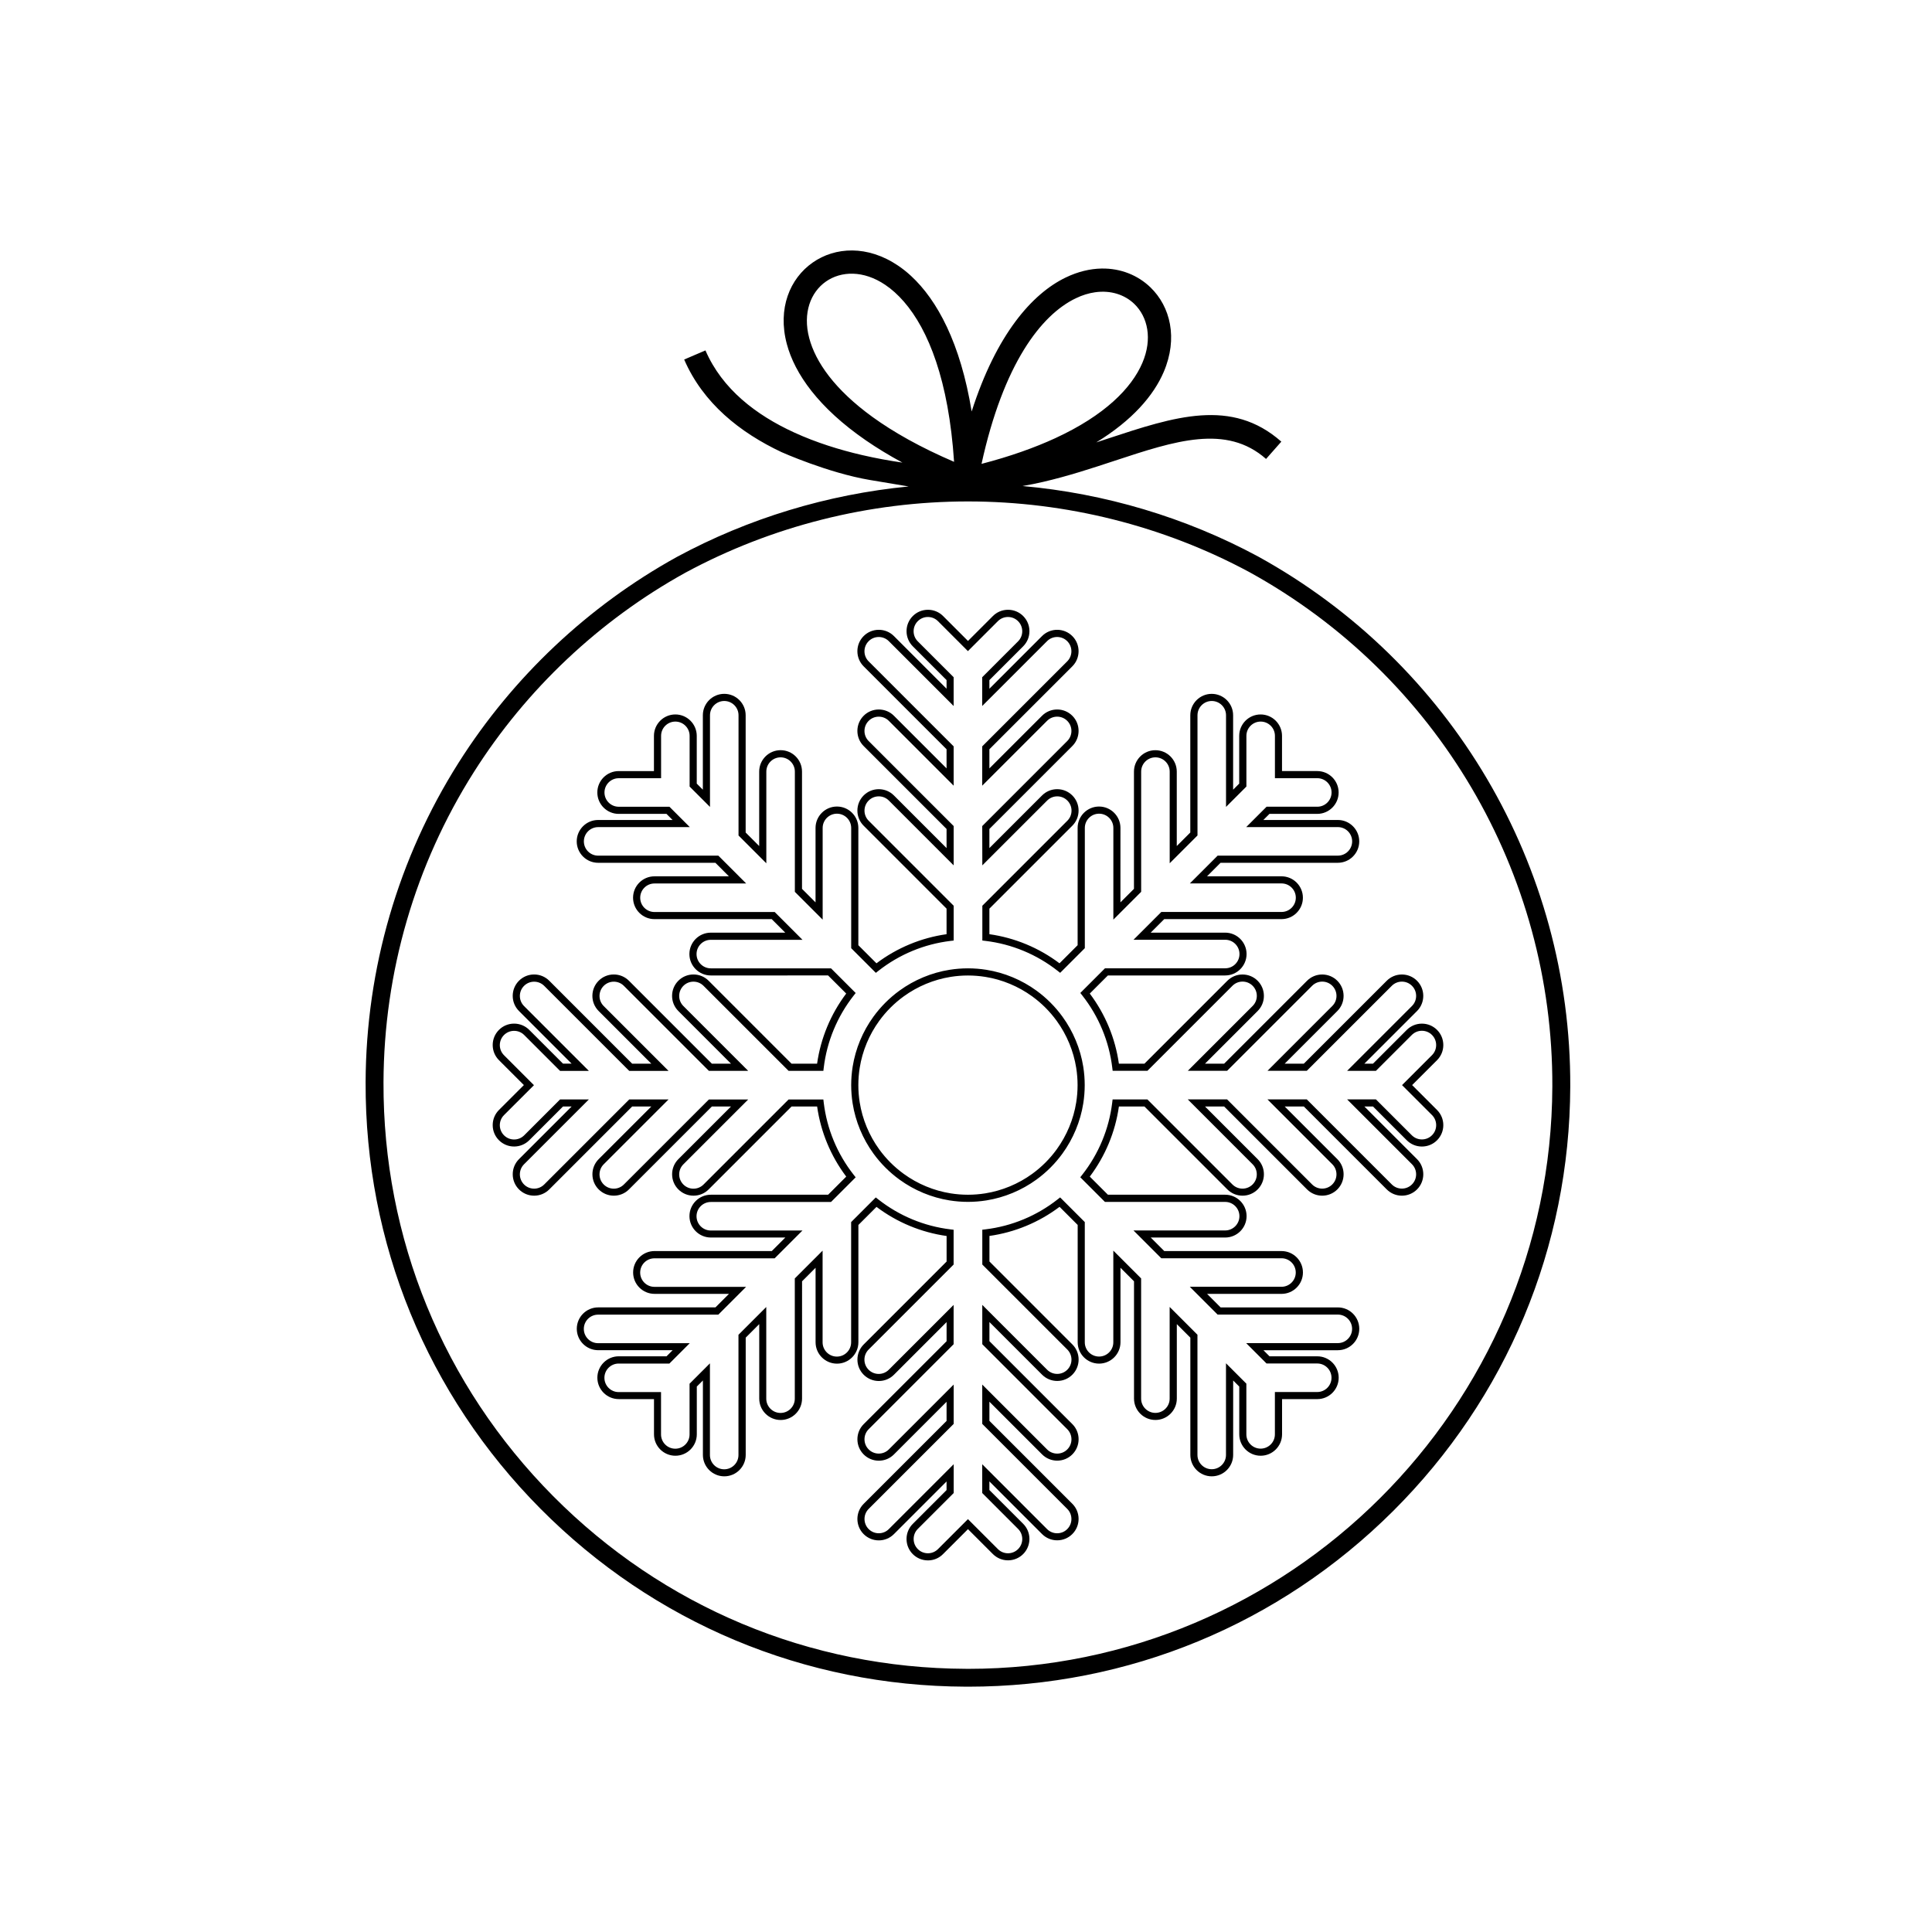 <?xml version="1.0" encoding="UTF-8"?>
<!-- The Best Svg Icon site in the world: iconSvg.co, Visit us! https://iconsvg.co -->
<svg fill="#000000" width="800px" height="800px" version="1.1" viewBox="144 144 512 512" xmlns="http://www.w3.org/2000/svg">
 <g>
  <path d="m389.91 557.52c-1.516 0-2.941-0.59-4.012-1.66-2.211-2.211-2.211-5.812 0.004-8.023l8.945-8.949v-2.285l-13.949 13.953c-1.07 1.07-2.496 1.66-4.008 1.66-1.516 0-2.941-0.59-4.012-1.66-2.211-2.211-2.211-5.812 0-8.023l21.973-21.973v-5.07l-13.949 13.949c-1.07 1.074-2.496 1.66-4.008 1.66-1.516 0-2.941-0.59-4.012-1.66-1.07-1.074-1.66-2.496-1.66-4.012s0.59-2.941 1.66-4.012l21.973-21.973v-5.07l-13.949 13.949c-1.07 1.07-2.496 1.66-4.008 1.66-1.516 0-2.941-0.59-4.012-1.66-1.07-1.07-1.66-2.496-1.66-4.012s0.59-2.938 1.66-4.012l21.973-21.973v-6.773c-6.734-0.953-13.125-3.606-18.578-7.715l-4.801 4.797v31.078c0 3.129-2.547 5.672-5.672 5.672-3.129 0-5.672-2.547-5.672-5.672v-19.734l-3.582 3.586-0.004 31.078c0 3.129-2.543 5.672-5.672 5.672s-5.672-2.543-5.672-5.672v-19.734l-3.586 3.586v31.078c0 3.129-2.547 5.672-5.672 5.672-3.129 0-5.672-2.543-5.672-5.672v-19.73l-1.617 1.613v12.66c0 3.129-2.543 5.672-5.672 5.672s-5.672-2.543-5.672-5.672v-9.336h-9.332c-3.129 0-5.676-2.543-5.676-5.672 0-3.129 2.547-5.672 5.676-5.672h12.656l1.617-1.617h-19.73c-3.129 0-5.672-2.543-5.672-5.672 0-3.129 2.543-5.672 5.672-5.672h31.074l3.586-3.586h-19.73c-3.129 0-5.672-2.543-5.672-5.672s2.547-5.672 5.672-5.672h31.074l3.586-3.586h-19.73c-3.129 0-5.672-2.543-5.672-5.672s2.543-5.672 5.672-5.672h31.074l4.801-4.801c-4.109-5.457-6.762-11.848-7.715-18.582h-6.769l-21.977 21.977c-1.07 1.07-2.496 1.66-4.012 1.66s-2.938-0.59-4.012-1.66c-1.074-1.07-1.66-2.496-1.66-4.012 0-1.516 0.59-2.941 1.66-4.012l13.953-13.953h-5.07l-21.977 21.977c-1.07 1.07-2.496 1.66-4.012 1.66-1.512 0-2.938-0.59-4.012-1.66-1.074-1.07-1.66-2.496-1.66-4.012 0-1.516 0.59-2.941 1.66-4.012l13.953-13.953h-5.07l-21.977 21.977c-1.07 1.07-2.496 1.66-4.012 1.66s-2.941-0.59-4.012-1.66c-1.07-1.07-1.66-2.496-1.66-4.012 0-1.516 0.59-2.941 1.66-4.012l13.953-13.953h-2.289l-8.949 8.949c-1.074 1.07-2.496 1.66-4.012 1.66-1.516 0-2.938-0.59-4.012-1.66-1.074-1.07-1.66-2.496-1.66-4.012s0.59-2.941 1.66-4.012l6.602-6.598-6.602-6.602c-1.07-1.07-1.66-2.496-1.66-4.012 0-1.516 0.59-2.938 1.66-4.012 1.07-1.074 2.496-1.66 4.012-1.66 1.516 0 2.938 0.59 4.012 1.66l8.949 8.949h2.285l-13.953-13.953c-1.07-1.07-1.66-2.496-1.66-4.008 0-1.516 0.59-2.941 1.66-4.012 1.074-1.07 2.496-1.66 4.012-1.66s2.938 0.59 4.012 1.66l21.973 21.977h5.07l-13.953-13.953c-1.07-1.07-1.66-2.496-1.66-4.012s0.59-2.941 1.66-4.012c1.07-1.074 2.496-1.66 4.012-1.66s2.941 0.59 4.012 1.66l21.977 21.977h5.07l-13.953-13.953c-1.07-1.07-1.66-2.496-1.66-4.012s0.59-2.941 1.66-4.012c1.07-1.074 2.496-1.66 4.012-1.66s2.941 0.59 4.012 1.66l21.973 21.977h6.773c0.953-6.734 3.606-13.125 7.715-18.582l-4.801-4.797-31.082 0.004c-3.129 0-5.672-2.547-5.672-5.672 0-3.129 2.543-5.672 5.672-5.672h19.73l-3.586-3.586h-31.074c-3.129 0-5.672-2.543-5.672-5.672s2.543-5.672 5.672-5.672h19.73l-3.582-3.586h-31.078c-3.125 0-5.672-2.547-5.672-5.672 0-3.129 2.547-5.672 5.672-5.672h19.73l-1.613-1.617h-12.656c-3.129 0-5.672-2.547-5.672-5.672 0-3.129 2.543-5.672 5.672-5.672h9.332v-9.336c0-3.129 2.547-5.672 5.672-5.672 3.129 0 5.672 2.547 5.672 5.672v12.656l1.617 1.613v-19.73c0-3.129 2.547-5.672 5.672-5.672 3.129 0 5.672 2.543 5.672 5.672v31.078l3.586 3.586v-19.734c0-3.129 2.547-5.672 5.676-5.672 3.125 0 5.672 2.543 5.672 5.672v31.078l3.586 3.586v-19.73c0-3.129 2.547-5.672 5.672-5.672 3.129 0 5.672 2.543 5.672 5.672v31.078l4.801 4.797c5.457-4.109 11.844-6.762 18.578-7.715v-6.773l-21.973-21.973c-2.211-2.211-2.211-5.809 0-8.023 1.07-1.07 2.496-1.66 4.012-1.66s2.941 0.59 4.012 1.66l13.949 13.949v-5.07l-21.973-21.973c-1.07-1.07-1.66-2.496-1.66-4.012s0.59-2.938 1.66-4.012 2.496-1.66 4.012-1.66 2.941 0.59 4.012 1.66l13.949 13.949v-5.07l-21.973-21.973c-1.07-1.074-1.66-2.496-1.66-4.012 0-1.512 0.59-2.938 1.66-4.012 1.07-1.074 2.496-1.66 4.012-1.66s2.941 0.59 4.012 1.66l13.949 13.953v-2.289l-8.945-8.949c-1.07-1.07-1.66-2.496-1.66-4.012 0-1.516 0.59-2.941 1.66-4.012 1.07-1.07 2.496-1.66 4.012-1.66 1.516 0 2.941 0.59 4.012 1.66l6.598 6.602 6.602-6.602c1.07-1.07 2.496-1.66 4.012-1.66s2.941 0.59 4.012 1.66c1.07 1.07 1.66 2.496 1.66 4.012 0 1.516-0.59 2.938-1.66 4.012l-8.953 8.953v2.285l13.953-13.953c1.07-1.07 2.496-1.66 4.012-1.66s2.938 0.59 4.012 1.66c2.211 2.211 2.211 5.812 0 8.023l-21.977 21.977v5.07l13.953-13.953c1.07-1.07 2.496-1.66 4.012-1.66s2.938 0.59 4.012 1.66 1.66 2.496 1.66 4.012-0.59 2.941-1.66 4.012l-21.977 21.977v5.07l13.953-13.953c1.07-1.07 2.496-1.66 4.012-1.66s2.938 0.59 4.012 1.66c1.074 1.07 1.66 2.496 1.66 4.012s-0.59 2.938-1.66 4.012l-21.977 21.977v6.769c6.734 0.953 13.125 3.606 18.582 7.715l4.801-4.801v-31.074c0-3.125 2.547-5.672 5.676-5.672 3.125 0 5.672 2.547 5.672 5.672l-0.004 19.727 3.586-3.582v-31.074c0-3.129 2.547-5.672 5.672-5.672 3.129 0 5.672 2.543 5.672 5.672v19.727l3.586-3.586v-31.074c0-3.125 2.547-5.672 5.676-5.672 3.125 0 5.672 2.547 5.672 5.672v19.727l1.613-1.613v-12.656c0-3.129 2.543-5.672 5.672-5.672 3.129 0 5.672 2.543 5.672 5.672v9.332h9.332c3.129 0 5.672 2.543 5.672 5.672 0 3.129-2.543 5.672-5.672 5.672h-12.656l-1.617 1.617h19.734c3.129 0 5.672 2.547 5.672 5.672 0 3.129-2.547 5.672-5.672 5.672h-31.078l-3.586 3.586h19.734c3.129 0 5.672 2.543 5.672 5.672s-2.543 5.672-5.672 5.672h-31.078l-3.586 3.586h19.734c3.129 0 5.672 2.543 5.672 5.672 0 3.129-2.543 5.672-5.672 5.672h-31.078l-4.801 4.797c4.109 5.457 6.762 11.848 7.715 18.582h6.773l21.973-21.973c1.074-1.07 2.496-1.66 4.012-1.66s2.941 0.59 4.012 1.66c1.07 1.07 1.66 2.496 1.66 4.012s-0.59 2.941-1.66 4.012l-13.949 13.949h5.07l21.973-21.973c1.07-1.07 2.496-1.66 4.012-1.66s2.941 0.59 4.012 1.66c1.07 1.07 1.66 2.496 1.66 4.012s-0.59 2.941-1.66 4.012l-13.949 13.949h5.07l21.973-21.973c1.07-1.07 2.496-1.66 4.012-1.66s2.938 0.59 4.012 1.66c2.211 2.211 2.211 5.809 0 8.023l-13.949 13.949h2.285l8.949-8.949c1.07-1.07 2.496-1.66 4.012-1.66s2.941 0.59 4.012 1.66c1.074 1.07 1.66 2.496 1.66 4.012 0 1.516-0.59 2.938-1.66 4.012l-6.602 6.598 6.602 6.602c1.07 1.07 1.66 2.496 1.66 4.012s-0.59 2.938-1.66 4.012c-1.07 1.07-2.496 1.66-4.012 1.66s-2.941-0.59-4.012-1.66l-8.949-8.953h-2.285l13.953 13.953c2.211 2.211 2.211 5.812 0 8.023-1.07 1.07-2.496 1.66-4.012 1.66-1.516 0-2.941-0.59-4.012-1.66l-21.977-21.977h-5.07l13.953 13.953c1.07 1.07 1.66 2.496 1.66 4.012s-0.59 2.941-1.66 4.012c-1.07 1.07-2.496 1.66-4.012 1.66s-2.938-0.59-4.012-1.66l-21.977-21.977h-5.07l13.953 13.953c1.07 1.07 1.66 2.496 1.66 4.012s-0.59 2.941-1.66 4.012c-1.07 1.07-2.496 1.66-4.012 1.66-1.516 0-2.938-0.59-4.012-1.66l-21.977-21.977h-6.769c-0.953 6.734-3.606 13.125-7.715 18.582l4.801 4.801h31.078c3.129 0 5.672 2.543 5.672 5.672s-2.543 5.672-5.672 5.672h-19.73l3.586 3.586 31.078 0.004c3.129 0 5.672 2.543 5.672 5.672s-2.547 5.672-5.672 5.672h-19.73l3.586 3.586h31.074c3.129 0 5.672 2.543 5.672 5.672 0 3.129-2.543 5.672-5.672 5.672h-19.73l1.617 1.617h12.656c3.129 0 5.672 2.543 5.672 5.672 0 3.129-2.543 5.672-5.672 5.672h-9.332v9.332c0 3.129-2.547 5.672-5.672 5.672-3.129 0-5.672-2.543-5.672-5.672v-12.656l-1.613-1.617-0.004 19.73c0 3.129-2.543 5.672-5.672 5.672s-5.672-2.543-5.672-5.672v-31.078l-3.586-3.586v19.73c0 3.129-2.547 5.672-5.672 5.672-3.129 0-5.672-2.543-5.672-5.672v-31.078l-3.586-3.586v19.73c0 3.129-2.543 5.672-5.672 5.672-3.129 0-5.672-2.543-5.672-5.672v-31.078l-4.801-4.801c-5.457 4.109-11.848 6.762-18.582 7.715v6.769l21.973 21.977c1.07 1.07 1.66 2.496 1.66 4.012s-0.59 2.941-1.66 4.012c-1.07 1.074-2.496 1.66-4.012 1.66s-2.938-0.59-4.012-1.66l-13.953-13.953v5.07l21.973 21.977c1.07 1.07 1.66 2.496 1.66 4.012s-0.59 2.938-1.66 4.012c-1.07 1.074-2.496 1.66-4.012 1.66-1.516 0-2.938-0.59-4.012-1.664l-13.953-13.953v5.07l21.973 21.977c1.07 1.07 1.66 2.496 1.66 4.012 0 1.516-0.59 2.938-1.66 4.012-1.07 1.07-2.496 1.66-4.012 1.66s-2.938-0.59-4.012-1.66l-13.953-13.953v2.285l8.949 8.949c2.211 2.211 2.211 5.809 0 8.023-1.074 1.07-2.496 1.66-4.012 1.66-1.516 0-2.938-0.59-4.012-1.66l-6.602-6.602-6.602 6.602c-1.074 1.09-2.496 1.68-4.012 1.68zm6.828-25.484v7.633l-9.504 9.504c-0.715 0.715-1.109 1.664-1.109 2.676 0 1.012 0.395 1.961 1.105 2.676 0.715 0.715 1.664 1.109 2.676 1.109 1.008 0 1.961-0.395 2.672-1.109l7.938-7.938 7.938 7.938c0.715 0.715 1.664 1.109 2.676 1.109s1.961-0.395 2.676-1.109c1.473-1.473 1.473-3.875 0-5.348l-9.504-9.504v-7.633l17.18 17.184c0.715 0.715 1.664 1.109 2.676 1.109 1.012 0 1.961-0.391 2.676-1.109 1.473-1.473 1.473-3.875 0-5.348l-22.527-22.531v-10.418l17.18 17.184c0.715 0.715 1.664 1.109 2.676 1.109s1.961-0.391 2.676-1.109c0.715-0.715 1.109-1.664 1.109-2.676 0-1.012-0.395-1.957-1.105-2.676l-22.527-22.531v-10.418l17.18 17.18c0.715 0.715 1.664 1.109 2.676 1.109 1.012 0 1.961-0.391 2.676-1.109 0.715-0.715 1.105-1.664 1.105-2.676 0-1.008-0.395-1.961-1.105-2.676l-22.527-22.527v-9.223l0.832-0.098c6.973-0.836 13.59-3.586 19.133-7.945l0.66-0.52 6.535 6.535v31.859c0 2.086 1.695 3.781 3.781 3.781 2.086 0 3.781-1.695 3.781-3.781v-24.297l7.367 7.367v31.859c0 2.086 1.699 3.781 3.781 3.781 2.086 0 3.781-1.695 3.781-3.781v-24.297l7.367 7.367v31.859c0 2.086 1.695 3.781 3.781 3.781 2.086 0 3.781-1.695 3.781-3.781v-24.297l5.398 5.402v13.438c0 2.086 1.695 3.781 3.781 3.781 2.086 0 3.781-1.695 3.781-3.781v-11.223h11.223c2.086 0 3.781-1.695 3.781-3.781 0-2.086-1.695-3.781-3.781-3.781h-13.438l-5.398-5.398h24.293c2.086 0 3.781-1.699 3.781-3.781 0-2.086-1.695-3.781-3.781-3.781h-31.859l-7.367-7.367h24.297c2.086 0 3.781-1.695 3.781-3.781 0-2.086-1.699-3.781-3.781-3.781h-31.859l-7.367-7.367h24.297c2.086 0 3.781-1.699 3.781-3.781 0-2.086-1.695-3.781-3.781-3.781h-31.859l-6.535-6.535 0.52-0.66c4.363-5.547 7.109-12.164 7.945-19.133l0.102-0.832h9.219l22.531 22.531c0.715 0.715 1.664 1.109 2.676 1.109 1.012 0 1.957-0.395 2.676-1.109 0.715-0.715 1.109-1.664 1.109-2.676 0-1.012-0.395-1.961-1.109-2.676l-17.18-17.184h10.418l22.527 22.531c0.715 0.715 1.664 1.109 2.676 1.109s1.961-0.395 2.676-1.109c0.715-0.715 1.109-1.664 1.109-2.676s-0.395-1.961-1.109-2.676l-17.18-17.184h10.418l22.527 22.531c0.715 0.715 1.664 1.109 2.676 1.109 1.008 0 1.957-0.395 2.672-1.109 1.473-1.473 1.473-3.875 0-5.348l-17.18-17.184h7.633l9.504 9.504c0.715 0.715 1.664 1.109 2.676 1.109s1.957-0.391 2.676-1.109c0.715-0.715 1.109-1.664 1.109-2.676s-0.395-1.961-1.109-2.676l-7.938-7.938 7.938-7.938c0.715-0.715 1.105-1.664 1.105-2.676s-0.391-1.961-1.105-2.676c-0.715-0.715-1.664-1.109-2.676-1.109s-1.957 0.395-2.672 1.109l-9.504 9.504h-7.633l17.18-17.18c1.473-1.473 1.473-3.875 0-5.348-0.715-0.715-1.664-1.109-2.672-1.109-1.012 0-1.961 0.395-2.676 1.109l-22.527 22.527h-10.418l17.18-17.18c0.715-0.715 1.109-1.664 1.109-2.676 0-1.008-0.395-1.961-1.105-2.676-0.715-0.715-1.664-1.109-2.676-1.109-1.008 0-1.961 0.395-2.676 1.109l-22.527 22.527h-10.418l17.18-17.18c0.715-0.715 1.109-1.664 1.109-2.676 0-1.008-0.395-1.961-1.109-2.676-0.715-0.715-1.664-1.109-2.672-1.109-1.012 0-1.957 0.395-2.676 1.109l-22.527 22.527h-9.223l-0.102-0.832c-0.836-6.973-3.582-13.59-7.945-19.133l-0.52-0.66 6.535-6.535h31.863c2.086 0 3.781-1.695 3.781-3.781s-1.695-3.781-3.781-3.781h-24.301l7.367-7.367h31.863c2.086 0 3.781-1.695 3.781-3.781 0-2.086-1.695-3.781-3.781-3.781h-24.301l7.367-7.367h31.863c2.086 0 3.781-1.695 3.781-3.781s-1.695-3.781-3.781-3.781h-24.297l5.398-5.398h13.441c2.086 0 3.781-1.695 3.781-3.781 0-2.086-1.695-3.781-3.781-3.781h-11.227v-11.223c0-2.086-1.695-3.781-3.781-3.781-2.086 0-3.781 1.695-3.781 3.781v13.438l-5.398 5.398v-24.293c0-2.086-1.699-3.781-3.781-3.781-2.086 0-3.781 1.695-3.781 3.781v31.859l-7.367 7.367v-24.293c0-2.086-1.695-3.781-3.781-3.781-2.086 0-3.781 1.695-3.781 3.781v31.859l-7.367 7.367v-24.293c0-2.086-1.699-3.781-3.781-3.781-2.086 0-3.781 1.695-3.781 3.781v31.859l-6.535 6.535-0.66-0.52c-5.547-4.363-12.16-7.109-19.133-7.945l-0.832-0.098v-9.219l22.527-22.527c0.715-0.715 1.109-1.664 1.109-2.676s-0.395-1.961-1.109-2.676c-0.715-0.715-1.664-1.109-2.672-1.109-1.012 0-1.961 0.395-2.676 1.109l-17.184 17.18-0.023-10.418 22.527-22.531c0.715-0.715 1.109-1.664 1.109-2.676 0-1.008-0.395-1.961-1.109-2.676-0.715-0.715-1.664-1.109-2.672-1.109-1.012 0-1.961 0.395-2.676 1.109l-17.184 17.184v-10.418l22.527-22.531c1.477-1.473 1.477-3.875 0-5.348-0.715-0.715-1.664-1.109-2.672-1.109-1.012 0-1.961 0.391-2.676 1.109l-17.184 17.184v-7.633l9.504-9.504c0.715-0.715 1.109-1.664 1.109-2.672 0-1.012-0.391-1.961-1.109-2.676-0.715-0.715-1.664-1.109-2.676-1.109-1.012 0-1.957 0.395-2.676 1.109l-7.938 7.938-7.934-7.938c-0.715-0.715-1.664-1.109-2.676-1.109s-1.957 0.395-2.672 1.109c-0.715 0.715-1.109 1.664-1.109 2.676 0 1.008 0.395 1.961 1.109 2.672l9.5 9.504v7.633l-17.176-17.18c-0.715-0.715-1.664-1.109-2.676-1.109-1.012 0-1.961 0.391-2.672 1.109-0.715 0.715-1.109 1.664-1.109 2.672 0 1.012 0.395 1.961 1.109 2.676l22.527 22.527v10.418l-17.176-17.18c-0.715-0.715-1.664-1.109-2.676-1.109s-1.961 0.395-2.672 1.109c-0.715 0.715-1.109 1.664-1.109 2.676s0.395 1.961 1.109 2.676l22.527 22.527v10.418l-17.176-17.18c-0.715-0.715-1.664-1.109-2.676-1.109-1.008 0-1.961 0.395-2.672 1.109-0.715 0.715-1.109 1.664-1.109 2.676 0 1.008 0.395 1.961 1.109 2.676l22.527 22.527v9.223l-0.832 0.098c-6.973 0.836-13.59 3.582-19.133 7.945l-0.66 0.52-6.535-6.535v-31.863c0-2.086-1.695-3.781-3.781-3.781-2.086 0-3.781 1.699-3.781 3.781v24.297l-7.367-7.367v-31.863c0-2.086-1.699-3.781-3.781-3.781-2.086 0-3.781 1.695-3.781 3.781v24.297l-7.367-7.367v-31.863c0-2.086-1.699-3.781-3.781-3.781-2.086 0-3.781 1.699-3.781 3.781v24.297l-5.398-5.398v-13.441c0-2.086-1.695-3.781-3.781-3.781-2.086 0-3.781 1.695-3.781 3.781v11.227h-11.223c-2.086 0-3.781 1.699-3.781 3.781 0 2.086 1.695 3.781 3.781 3.781h13.438l5.398 5.398h-24.297c-2.086 0-3.781 1.699-3.781 3.781 0 2.086 1.699 3.781 3.781 3.781h31.859l7.367 7.367-24.297 0.008c-2.086 0-3.781 1.695-3.781 3.781 0 2.086 1.695 3.781 3.781 3.781h31.859l7.367 7.367h-24.297c-2.086 0-3.781 1.695-3.781 3.781 0 2.086 1.695 3.781 3.781 3.781h31.859l6.535 6.535-0.52 0.66c-4.359 5.547-7.109 12.164-7.945 19.133l-0.098 0.832h-9.223l-22.531-22.523c-0.715-0.715-1.664-1.109-2.676-1.109-1.008 0-1.961 0.395-2.672 1.109-0.715 0.715-1.109 1.664-1.109 2.676 0 1.012 0.395 1.957 1.109 2.676l17.18 17.18h-10.418l-22.527-22.527c-0.715-0.715-1.664-1.109-2.676-1.109-1.008 0-1.957 0.395-2.672 1.109-0.715 0.715-1.109 1.664-1.109 2.676s0.395 1.957 1.109 2.676l17.18 17.18h-10.418l-22.527-22.527c-0.715-0.715-1.664-1.109-2.672-1.109-1.012 0-1.961 0.395-2.676 1.109s-1.105 1.664-1.105 2.676c0 1.008 0.395 1.957 1.105 2.672l17.18 17.18h-7.633l-9.504-9.504c-0.715-0.715-1.664-1.109-2.676-1.109-1.008 0-1.961 0.395-2.676 1.109-0.715 0.715-1.109 1.664-1.109 2.676 0 1.012 0.395 1.961 1.109 2.676l7.938 7.938-7.938 7.934c-0.715 0.715-1.109 1.664-1.109 2.676 0 1.008 0.395 1.957 1.109 2.676 0.715 0.715 1.664 1.109 2.676 1.109s1.961-0.395 2.676-1.109l9.504-9.504h7.633l-17.18 17.18c-0.715 0.715-1.105 1.664-1.105 2.676 0 1.008 0.395 1.957 1.105 2.676 0.715 0.715 1.664 1.109 2.676 1.109 1.008 0 1.957-0.395 2.672-1.109l22.527-22.527h10.418l-17.18 17.18c-0.715 0.715-1.109 1.664-1.109 2.676 0 1.008 0.391 1.957 1.109 2.676 0.715 0.715 1.664 1.109 2.672 1.109 1.012 0 1.961-0.395 2.676-1.109l22.527-22.527h10.418l-17.18 17.18c-0.715 0.715-1.109 1.664-1.109 2.676 0 1.008 0.395 1.957 1.109 2.676 0.715 0.715 1.664 1.109 2.672 1.109 1.012 0 1.961-0.395 2.676-1.109l22.527-22.527h9.223l0.098 0.832c0.836 6.973 3.586 13.59 7.945 19.133l0.52 0.66-6.535 6.535h-31.859c-2.086 0-3.781 1.695-3.781 3.781s1.695 3.781 3.781 3.781h24.293l-7.367 7.367h-31.859c-2.086 0-3.781 1.695-3.781 3.781 0 2.086 1.695 3.781 3.781 3.781h24.293l-7.367 7.367h-31.859c-2.086 0-3.781 1.695-3.781 3.781s1.695 3.781 3.781 3.781h24.293l-5.398 5.398h-13.438c-2.086 0-3.781 1.695-3.781 3.781 0 2.086 1.695 3.781 3.781 3.781h11.223v11.223c0 2.086 1.695 3.781 3.781 3.781 2.086 0 3.781-1.695 3.781-3.781v-13.441l5.398-5.398v24.297c0 2.086 1.695 3.781 3.781 3.781 2.086 0 3.781-1.695 3.781-3.781v-31.863l7.367-7.367v24.297c0 2.086 1.695 3.781 3.781 3.781 2.086 0 3.781-1.695 3.781-3.781v-31.863l7.367-7.367v24.297c0 2.086 1.699 3.781 3.781 3.781 2.086 0 3.781-1.695 3.781-3.781v-31.863l6.535-6.535 0.66 0.52c5.547 4.359 12.164 7.109 19.133 7.945l0.832 0.098v9.223l-22.527 22.527c-0.715 0.715-1.109 1.664-1.109 2.676 0 1.012 0.395 1.961 1.109 2.676 0.715 0.715 1.664 1.109 2.676 1.109 1.008 0 1.957-0.395 2.672-1.109l17.18-17.18v10.418l-22.512 22.52c-0.715 0.715-1.109 1.664-1.109 2.676s0.395 1.961 1.109 2.676c0.715 0.715 1.664 1.109 2.676 1.109 1.008 0 1.957-0.395 2.672-1.109l17.18-17.18v10.418l-22.527 22.527c-1.473 1.473-1.473 3.875 0 5.348 0.715 0.715 1.664 1.109 2.676 1.109 1.008 0 1.957-0.391 2.672-1.109zm3.781-69.527c-1.621 0-3.258-0.129-4.875-0.387-4.758-0.758-9.352-2.664-13.273-5.516-2.648-1.926-4.969-4.246-6.894-6.894-2.852-3.926-4.758-8.512-5.516-13.273-0.258-1.613-0.387-3.258-0.387-4.875s0.133-3.258 0.387-4.875c0.758-4.758 2.664-9.348 5.516-13.27 1.926-2.648 4.246-4.969 6.894-6.894 3.926-2.852 8.512-4.758 13.273-5.516 3.234-0.516 6.519-0.516 9.75 0 4.758 0.758 9.348 2.664 13.273 5.516 2.648 1.926 4.969 4.246 6.891 6.894 2.852 3.922 4.758 8.512 5.516 13.27 0.258 1.617 0.387 3.258 0.387 4.875s-0.129 3.258-0.387 4.875c-0.758 4.758-2.664 9.348-5.516 13.273-1.922 2.648-4.242 4.969-6.891 6.894-3.926 2.852-8.516 4.758-13.273 5.516-1.613 0.258-3.254 0.387-4.875 0.387zm0-59.992c-1.52 0-3.062 0.121-4.578 0.363-4.465 0.711-8.773 2.5-12.457 5.176-2.488 1.809-4.668 3.984-6.477 6.477-2.68 3.684-4.469 7.992-5.176 12.457-0.242 1.52-0.363 3.059-0.363 4.578 0 1.52 0.121 3.059 0.363 4.578 0.711 4.465 2.5 8.773 5.176 12.457 1.809 2.492 3.988 4.668 6.477 6.477 3.684 2.68 7.992 4.469 12.457 5.176 3.039 0.484 6.121 0.484 9.156 0 4.469-0.711 8.773-2.5 12.457-5.176 2.488-1.809 4.668-3.984 6.477-6.477 2.676-3.684 4.469-7.992 5.176-12.457 0.242-1.52 0.363-3.059 0.363-4.578 0-1.52-0.125-3.059-0.363-4.578-0.711-4.469-2.5-8.773-5.176-12.457-1.809-2.488-3.988-4.668-6.477-6.477-3.684-2.68-7.992-4.469-12.457-5.176-1.516-0.242-3.059-0.363-4.578-0.363z"/>
  <path d="m477.38 291.46c-19.238-10.355-40.566-16.703-62.398-18.656 1.848-0.324 3.684-0.684 5.481-1.105 6.668-1.547 12.996-3.633 19.016-5.621 15.918-5.25 29.512-9.738 40.039-0.453l4.047-4.586c-13.18-11.633-28.305-6.637-46.004-0.797l-3.047 1c9.59-5.871 15.215-12.441 17.879-18.66 3.836-8.969 1.758-17.336-3.5-22.418-3.312-3.203-7.863-5.09-12.969-5-3.019 0.055-6.231 0.801-9.496 2.375-8.949 4.312-18.395 15.113-24.93 35.508-2.949-18.102-9.129-29.539-16.07-35.934-1.121-1.035-2.266-1.941-3.418-2.715-8.09-5.465-16.688-5-22.672-0.797-6.004 4.219-9.324 12.137-6.824 21.555 2.094 7.875 8.406 16.91 20.984 25.566 2.879 1.98 6.09 3.945 9.648 5.867-3.34-0.484-6.965-1.133-10.707-2-5.914-1.371-12.125-3.293-17.988-5.984-10.07-4.613-19.066-11.488-23.5-21.746l-5.637 2.418c5.019 11.605 14.816 19.359 25.801 24.539 0 0 12.266 5.488 23.395 7.379 5.41 0.918 8.516 1.434 10.293 1.719-21.504 2.09-42.484 8.441-61.449 18.691-23.469 12.98-43.461 31.832-57.816 54.508-16.012 25.297-24.535 54.57-24.648 84.648-0.16 42.637 16.293 82.785 46.328 113.05 30.035 30.262 70.059 47.016 112.7 47.172l0.621 0.004h0.008c42.5 0 82.5-16.527 112.62-46.523 30.129-30.012 46.809-69.961 46.969-112.49 0.223-58.434-31.477-112.27-82.746-140.51zm-48.297-68.406c1.754-0.848 3.473-1.367 5.117-1.598 4.188-0.598 7.883 0.656 10.418 3.102 3.535 3.422 4.856 9.223 2.121 15.613-2.863 6.691-9.953 13.906-23.117 19.969-5.43 2.5-11.887 4.809-19.508 6.793 5.812-26.488 15.75-39.438 24.969-43.879zm-53.879 31.434c-9.996-7.246-15.07-14.539-16.75-20.883-1.773-6.68 0.395-12.164 4.402-14.977 4.027-2.832 9.977-3.035 15.734 0.855 1.695 1.141 3.359 2.617 4.965 4.469 6.469 7.441 11.863 20.863 13.285 42.438-8.93-3.832-16.051-7.859-21.637-11.902zm25.332 331.77-0.602-0.004c-41.371-0.156-80.203-16.41-109.35-45.773-29.145-29.363-45.105-68.316-44.953-109.69 0.109-29.188 8.379-57.59 23.914-82.133 13.93-22.008 33.332-40.301 56.086-52.887 22.852-12.352 48.742-18.883 74.879-18.883 26.031 0 51.836 6.484 74.602 18.734 49.73 27.391 80.492 79.629 80.273 136.34-0.316 85.082-69.781 154.3-154.85 154.3z"/>
 </g>
</svg>